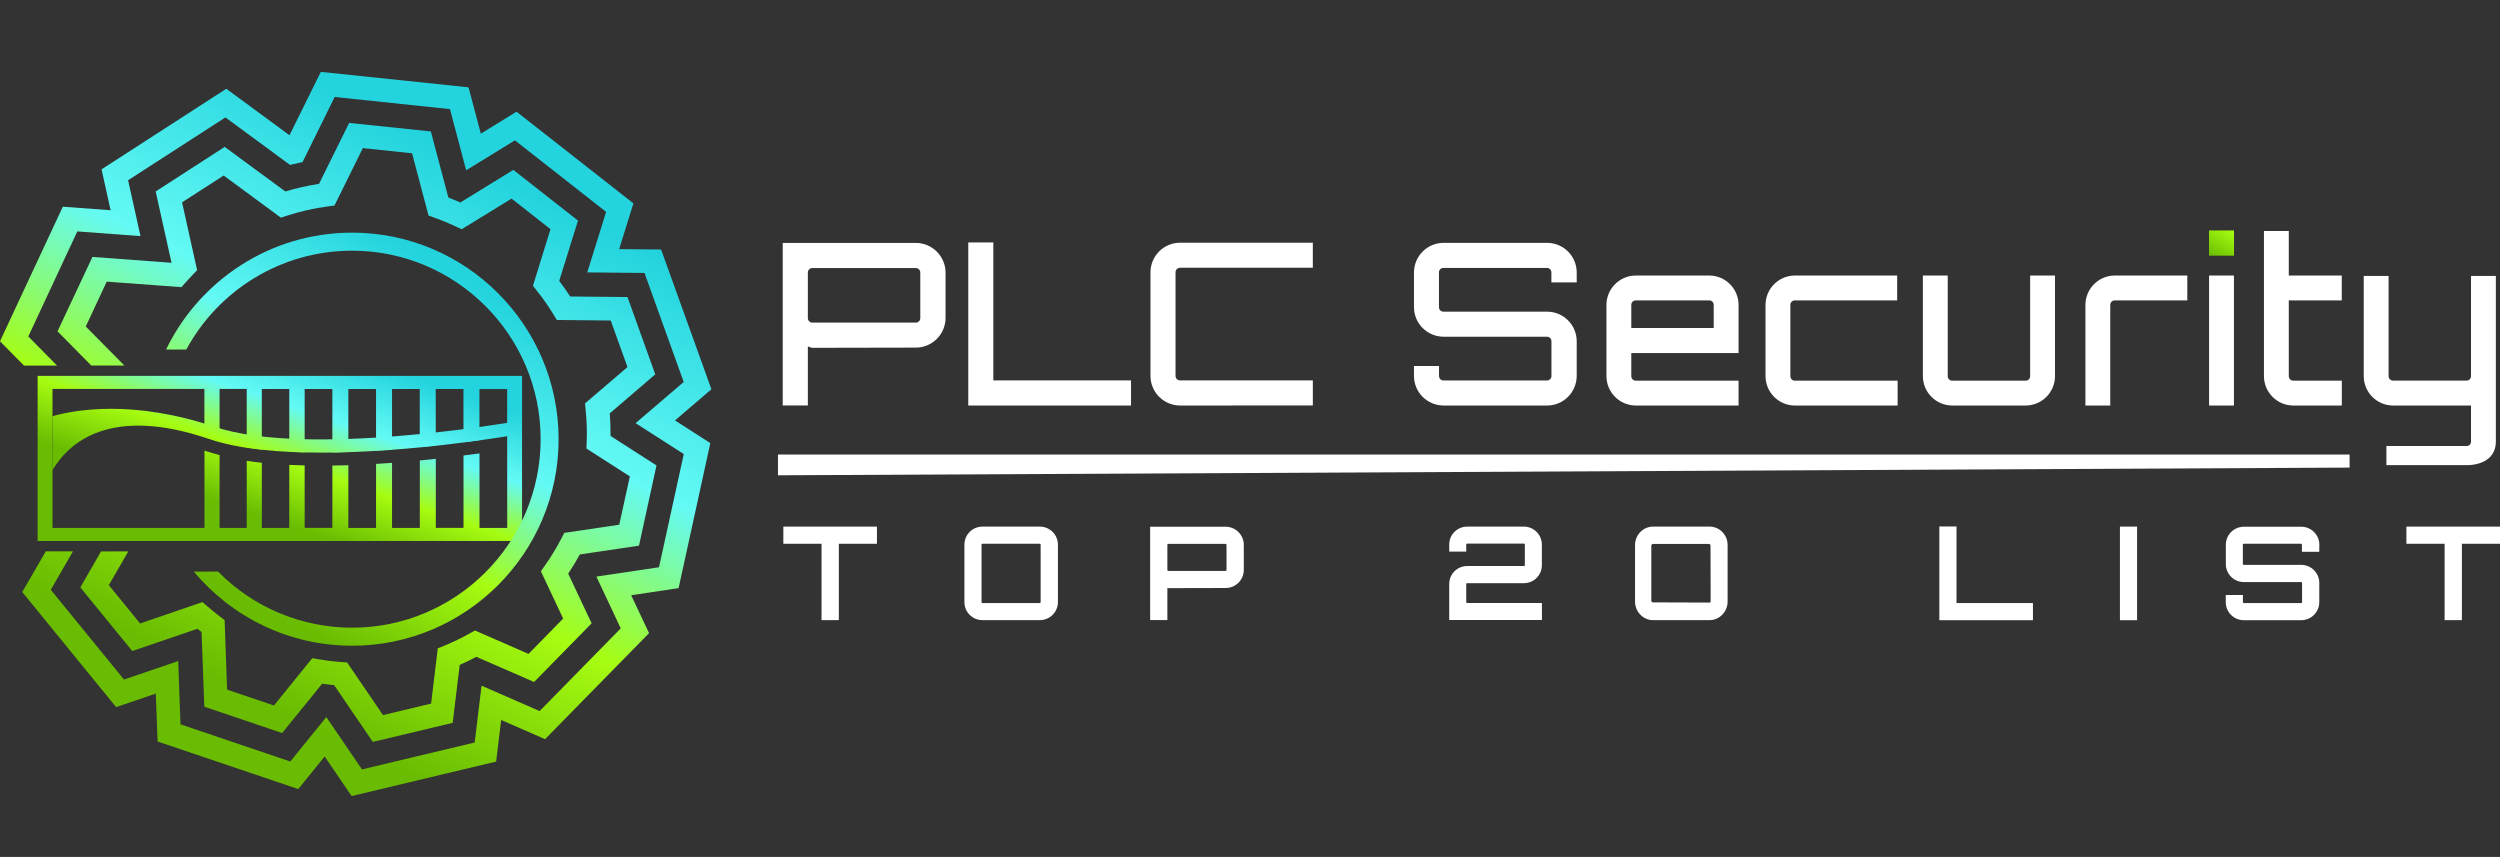 <?xml version="1.0" encoding="utf-8"?>
<!-- Generator: Adobe Illustrator 25.2.3, SVG Export Plug-In . SVG Version: 6.00 Build 0)  -->
<svg version="1.1" id="Layer_1" xmlns="http://www.w3.org/2000/svg" xmlns:xlink="http://www.w3.org/1999/xlink" x="0px" y="0px"
	 viewBox="0 0 3673 1259" style="enable-background:new 0 0 3673 1259;" xml:space="preserve">
<rect x="0" y="0" width="3673" height="1259" fill="#333333" stroke="none"/>
<style type="text/css">
	.st0{fill:url(#SVGID_1_);}
	.st1{fill:#FFFFFF;}
	.st2{fill:url(#SVGID_2_);}
	.st3{fill:url(#SVGID_3_);}
	.st4{fill:url(#SVGID_4_);}
	.st5{fill:url(#SVGID_5_);}
	.st6{fill:url(#SVGID_6_);}
</style>
<linearGradient id="SVGID_1_" gradientUnits="userSpaceOnUse" x1="3329.581" y1="1007.528" x2="3250.279" y2="881.234" gradientTransform="matrix(1 0 0 -1 0 1260)">
	<stop  offset="0" style="stop-color:#23D3DD"/>
	<stop  offset="0.37" style="stop-color:#64FAF5"/>
	<stop  offset="0.67" style="stop-color:#A6FC11"/>
	<stop  offset="1" style="stop-color:#69BC01"/>
</linearGradient>
<rect x="3245.5" y="338.6" class="st0" width="36.7" height="37"/>
<path class="st1" d="M1288.4,773.7v25.2h-56v112.2h-25.4V798.9h-56.1v-25.2H1288.4z"/>
<path class="st1" d="M1527.8,773.7c14.6,0,26.5,11.9,26.5,26.5v84.4c0,14.6-11.9,26.5-26.5,26.5h-84.4c-14.6,0-26.5-11.8-26.5-26.4
	c0,0,0-0.1,0-0.1v-84.4c0-14.6,11.8-26.5,26.4-26.5c0,0,0.1,0,0.1,0H1527.8z M1527.8,885.9c0.7-0.1,1.2-0.7,1.1-1.3v-84.4
	c0-0.7-0.5-1.3-1.1-1.3h-84.4c-0.7,0-1.3,0.5-1.3,1.3c0,0,0,0,0,0.1v84.4c0,0.7,0.5,1.3,1.3,1.3c0,0,0,0,0.1,0H1527.8z"/>
<path class="st1" d="M1800.7,773.9c14.7,0,26.6,11.9,26.7,26.5v37c-0.1,14.7-12,26.5-26.7,26.5l-85,0.2l-0.6-0.2v47.1h-25.3V773.9
	H1800.7z M1802,800.4c0-0.7-0.6-1.3-1.3-1.3c0,0,0,0-0.1,0h-84.2c-0.7,0-1.3,0.5-1.3,1.3c0,0,0,0,0,0.1v37c0,0.7,0.6,1.3,1.3,1.3
	c0,0,0,0,0.1,0h84.2c0.7,0,1.3-0.6,1.3-1.3c0,0,0,0,0,0V800.4z"/>
<path class="st1" d="M2238.9,773.7c14.5,0,26.3,11.8,26.4,26.3v30.5c0,14.5-11.8,26.3-26.4,26.3h-83.4c-0.8,0-1.3,0.4-1.3,1.1v26.7
	c0,0.7,0.5,1.3,1.3,1.3c0,0,0,0,0.1,0h109.8v25h-136.2V858c0-14.6,11.8-26.4,26.4-26.4h83.4c0.7,0,1.3-0.4,1.3-1.1V800
	c0-0.7-0.5-1.3-1.3-1.3c0,0-0.1,0-0.1,0h-83.4c-0.7,0-1.3,0.5-1.3,1.3c0,0,0,0,0,0.1v10.3h-25V800c0-14.5,11.8-26.3,26.4-26.3
	H2238.9z"/>
<path class="st1" d="M2849.3,773.5h25.2v112.5h112.3v25.2h-137.5V773.5z"/>
<path class="st1" d="M3114.6,773.7h25.2v137.5h-25.2V773.7z"/>
<path class="st1" d="M3407.4,810.7H3382v-10.5c0-0.7-0.5-1.3-1.1-1.3h-84.4c-0.7,0-1.3,0.5-1.3,1.3c0,0,0,0.1,0,0.1v28.3
	c0,0.7,0.6,1.3,1.3,1.3c0,0,0,0,0.1,0h84.4c14.6,0,26.5,11.9,26.5,26.5v28.3c0,14.6-11.9,26.5-26.5,26.5h-84.4
	c-14.6,0-26.5-11.8-26.5-26.4c0,0,0-0.1,0-0.1v-10.5h25.2v10.5c0,0.7,0.5,1.3,1.3,1.3c0,0,0.1,0,0.1,0h84.4c0.7-0.1,1.2-0.7,1.1-1.3
	v-28.2c0-0.7-0.5-1.3-1.1-1.3h-84.4c-14.6,0-26.5-11.8-26.5-26.4c0,0,0-0.1,0-0.1v-28.3c0-14.6,11.8-26.5,26.4-26.5c0,0,0.1,0,0.1,0
	h84.4c14.6,0,26.5,11.9,26.5,26.5L3407.4,810.7z"/>
<path class="st1" d="M3673,773.7v25.2h-56v112.2h-25.4V798.9h-56.1v-25.2H3673z"/>
<path class="st1" d="M2511.9,773.7h-83.4c-14.5,0-26.3,12.4-26.3,26.9V884c0,14.5,11.8,27.1,26.3,27.1h83.4
	c14.5,0,26.3-12.6,26.3-27.1v-83.4C2538.3,786.1,2526.4,773.7,2511.9,773.7z M2513.3,882.5c0,0.1-0.1,0.1-0.1,0.2v1.3
	c0,0.7-0.5,1.3-1.3,1.3c0,0,0,0-0.1,0l-83.2-0.3c-1.4,0-2.5-1.1-2.5-2.5v-80.9c0-0.8,0.5-1.6,1.2-2c0.3-0.3,0.6-0.4,1-0.4l0,0
	c0.1,0,0.1-0.1,0.2-0.1h82.1c1.4,0,2.5,1.1,2.5,2.5L2513.3,882.5z"/>
<polygon class="st1" points="1143,698.3 3452,687 3452,667.8 1143,667.8 "/>
<path class="st1" d="M1150,595.8V356.9h195.3c24.1-0.1,43.8,19.4,43.9,43.5v66.8c-0.1,24.1-19.8,43.6-43.9,43.5l-152.4,0.3l-6-2
	v86.7H1150z M1193.6,393.8c-3.7,0-6.7,2.9-6.7,6.5c0,0.1,0,0.1,0,0.2v66.8c0,3.7,2.9,6.7,6.5,6.7c0.1,0,0.1,0,0.2,0h151.8
	c3.7,0,6.7-2.9,6.7-6.5c0-0.1,0-0.1,0-0.2v-66.8c0-3.7-2.9-6.7-6.5-6.7c-0.1,0-0.1,0-0.2,0L1193.6,393.8z"/>
<polygon class="st1" points="1422.6,595.8 1422.6,356.2 1459.4,356.2 1459.4,558.9 1661.7,558.9 1661.7,595.8 "/>
<path class="st1" d="M1733.8,595.8c-24-0.1-43.5-19.5-43.5-43.5V400.1c0-24,19.5-43.5,43.5-43.5h195v36.8h-195
	c-3.7,0-6.7,2.9-6.7,6.5c0,0.1,0,0.1,0,0.2v152.1c0,3.7,2.9,6.7,6.5,6.7c0.1,0,0.1,0,0.2,0h195v36.8L1733.8,595.8z"/>
<path class="st1" d="M2120.9,595.8c-24-0.1-43.5-19.5-43.5-43.5v-14.6h36.8v14.6c0,3.7,2.9,6.7,6.5,6.7c0.1,0,0.1,0,0.2,0H2273
	c3.6-0.1,6.5-3.1,6.4-6.7c0,0,0,0,0,0v-50.9c0.1-3.6-2.7-6.6-6.4-6.7c0,0,0,0,0,0h-152.1c-24-0.1-43.5-19.5-43.5-43.5v-50.9
	c0.1-24,19.5-43.5,43.5-43.5H2273c24,0,43.5,19.5,43.5,43.5v14.6h-37.2v-14.6c0.1-3.6-2.7-6.6-6.4-6.7h-152.1
	c-3.7,0-6.7,2.9-6.7,6.5c0,0.1,0,0.1,0,0.2v50.9c0,3.7,2.9,6.7,6.5,6.7c0.1,0,0.1,0,0.2,0H2273c24,0,43.5,19.5,43.5,43.5v50.9
	c-0.1,24-19.5,43.5-43.5,43.5L2120.9,595.8z"/>
<path class="st1" d="M2403.4,595.8c-23.8,0-43.2-19.4-43.2-43.2V448c0-23.8,19.4-43.2,43.2-43.2h107.7c23.8,0,43.2,19.3,43.2,43.2
	v70.7h-157.6v33.9c0,3.7,2.9,6.7,6.5,6.7c0.1,0,0.1,0,0.2,0h150.9v36.5L2403.4,595.8z M2403.4,441.3c-3.7,0-6.7,2.9-6.7,6.5
	c0,0.1,0,0.1,0,0.2v33.9h121.1V448c0-3.7-2.9-6.7-6.5-6.7c-0.1,0-0.1,0-0.2,0L2403.4,441.3z"/>
<path class="st1" d="M2637.1,595.8c-23.8,0-43.2-19.4-43.2-43.2V448c0-23.8,19.4-43.2,43.2-43.2h150.2v36.5h-150.2
	c-3.7,0-6.7,2.9-6.7,6.5c0,0.1,0,0.1,0,0.2v104.6c0,3.7,2.9,6.7,6.5,6.7c0.1,0,0.1,0,0.2,0H2788v36.5L2637.1,595.8z"/>
<path class="st1" d="M2868.3,595.8c-23.8,0-43.2-19.4-43.2-43.2V404.8h36.5v147.8c0,3.7,2.9,6.7,6.5,6.7c0.1,0,0.1,0,0.2,0H2976
	c3.7,0,6.7-2.9,6.7-6.6c0-0.1,0-0.1,0-0.2V404.8h36.5v147.8c0,23.8-19.4,43.2-43.2,43.2H2868.3z"/>
<path class="st1" d="M3063.9,595.8V448c0-23.8,19.4-43.2,43.2-43.2h106.5v36.5h-106.5c-3.7,0-6.7,2.9-6.7,6.5c0,0.1,0,0.1,0,0.2
	v147.8H3063.9z"/>
<rect x="3245.6" y="404.8" class="st1" width="36.5" height="191"/>
<path class="st1" d="M3369.4,595.8c-23.8,0-43.2-19.4-43.2-43.2V339.4h36.5v65.4h77.8v36.5h-77.8v111.3c0,3.7,2.9,6.7,6.6,6.7
	c0.1,0,0.1,0,0.2,0h71.1v36.5L3369.4,595.8z"/>
<path class="st1" d="M3506.1,683.5v-28.2H3624c3.5,0,6.3-2.7,6.4-6.2c0-0.1,0-0.1,0-0.2v-53.1h-114.4c-23.8,0-43.2-19.4-43.2-43.2
	V405.4h36.5v147.1c0,3.7,2.9,6.7,6.5,6.7c0.1,0,0.1,0,0.2,0H3624c3.6-0.1,6.5-3.1,6.4-6.7c0,0,0,0,0,0V405.4h36.5v243.4
	c0,25.5-22.1,34.6-42.9,34.6H3506.1z"/>
<linearGradient id="SVGID_2_" gradientUnits="userSpaceOnUse" x1="467.669" y1="753.251" x2="382.291" y2="501.412" gradientTransform="matrix(1 0 0 -1 0 1260)">
	<stop  offset="0" style="stop-color:#23D3DD"/>
	<stop  offset="0.37" style="stop-color:#64FAF5"/>
	<stop  offset="0.67" style="stop-color:#A6FC11"/>
	<stop  offset="1" style="stop-color:#69BC01"/>
</linearGradient>
<path class="st2" d="M702.8,552.2H55.3v242.6H767V552.2H702.8z M745.2,775.6h-40.7V666.1c-7.3,1-15.2,2.1-23.5,3.1v106.3h-40.7
	V674.1c-7.6,0.8-15.5,1.6-23.5,2.4v99.1H576V680c-7.7,0.6-15.6,1.1-23.5,1.6v94h-40.7v-92.1c-7.8,0.3-15.7,0.4-23.5,0.5v91.5h-40.7
	v-91.7c-7.6-0.2-15.2-0.5-22.6-0.8v92.6h-40.3v-95.7c-7.6-0.8-15-1.8-22.2-2.9v98.6h-39.9V668.7c-5.2-1.4-10.3-2.9-15.2-4.5
	c-2.4-0.8-4.7-1.5-7-2.2v113.6H77.1V571.4h223.2v70.1c4.9,1.5,9.8,3,14.8,4.7c2.4,0.8,4.9,1.6,7.5,2.3v-77.1h39.9v86
	c7.2,1.2,14.6,2.2,22.2,3.1v-89h40.3v92.3c7.5,0.4,15,0.6,22.6,0.8v-93.1h40.7v93.2c7.8-0.1,15.7-0.3,23.5-0.6v-92.6h40.7v90.6
	c7.9-0.5,15.8-1,23.5-1.6v-89h40.7V657c8.1-0.8,15.9-1.6,23.5-2.4v-83.1h40.7v78.3c8.4-1.1,16.3-2.1,23.5-3.1v-75.1h40.7
	L745.2,775.6z"/>
<linearGradient id="SVGID_3_" gradientUnits="userSpaceOnUse" x1="458.629" y1="755.824" x2="373.575" y2="504.903" gradientTransform="matrix(1 0 0 -1 0 1260)">
	<stop  offset="0" style="stop-color:#23D3DD"/>
	<stop  offset="0.37" style="stop-color:#64FAF5"/>
	<stop  offset="0.67" style="stop-color:#A6FC11"/>
	<stop  offset="1" style="stop-color:#69BC01"/>
</linearGradient>
<path class="st3" d="M754,619.8c-3,0.5-303.3,52.7-438.9,7.2c-119.9-40.2-204.6-25-238-15.5v79.2c24.5-41,85.2-95,230.2-45.7
	c44.2,15.1,103.8,20,165,20c134.5,0,277.3-24.8,285.9-26.3L754,619.8z"/>
<linearGradient id="SVGID_4_" gradientUnits="userSpaceOnUse" x1="714.579" y1="1012.127" x2="333.312" y2="258.143" gradientTransform="matrix(1 0 0 -1 0 1260)">
	<stop  offset="0" style="stop-color:#23D3DD"/>
	<stop  offset="0.37" style="stop-color:#64FAF5"/>
	<stop  offset="0.67" style="stop-color:#A6FC11"/>
	<stop  offset="1" style="stop-color:#69BC01"/>
</linearGradient>
<polygon class="st4" points="1045.2,571.9 971.3,366.6 909.7,366 930.6,298.8 758.9,164.1 706.4,196.4 688.4,128.3 471.4,105.6 
	425.3,198.7 332.5,130.4 149.2,248.8 162.5,308.9 92.3,303.7 0,501.4 35.2,537.1 83.8,537.1 41.6,494.3 113.6,340 206.4,346.9 
	188.2,264.8 331.2,172.5 426.1,242.3 444.5,238.1 491.7,142.5 661.1,160.3 684.9,250.2 756.5,206.2 890.5,311.3 862.8,400.2 
	946.9,401 1004.5,561.2 933.8,621.7 1004.6,667.1 968.2,833.4 876.2,847.1 912,923.2 792.8,1044.7 707.5,1007.4 697.4,1090.9 
	531.8,1130.4 479.4,1053.5 426.5,1118.8 265.2,1064.2 261.8,971.2 182.2,998.4 74.6,866.5 107.2,810 67.3,810 32.7,869.8 
	170.6,1038.9 228.9,1019 231.5,1089.4 438.2,1159.3 477,1111.4 516.6,1169.6 728.9,1118.9 736.3,1057.8 800.8,1086 953.6,930.2 
	927.3,874.5 997,864.1 1043.6,651 991.7,617.7 "/>
<linearGradient id="SVGID_5_" gradientUnits="userSpaceOnUse" x1="710.828" y1="1014.024" x2="329.561" y2="260.041" gradientTransform="matrix(1 0 0 -1 0 1260)">
	<stop  offset="0" style="stop-color:#23D3DD"/>
	<stop  offset="0.37" style="stop-color:#64FAF5"/>
	<stop  offset="0.67" style="stop-color:#A6FC11"/>
	<stop  offset="1" style="stop-color:#69BC01"/>
</linearGradient>
<path class="st5" d="M118,863l76.3,93.5l95.8-32.7c2,1.6,4,3.2,6,4.8l4.1,109.7l114.3,38.7l58.8-72.5c4.7,0.7,9.3,1.3,13.8,1.7
	l3.8,0.4l56.8,83.4l117.4-28l10.3-85.1c8.3-3.7,16.5-7.6,24.4-11.9l84.9,37l84.5-86.2l-34.4-73c6.1-9.1,11.8-18.6,17.1-28.2
	l86.9-12.9l25.7-117.9l-67.5-43.3c0.1-11.1-0.3-22.2-1.1-33.2l66.8-57.3l-40.8-113.6l-84.2-0.8c-5.1-7.8-10.4-15.5-16.1-22.9
	l27.6-88.6l-95-74.5l-77.9,47.9c-5.8-2.6-11.7-5-17.6-7.3l-25.7-97.1l-120-12.5l-44.3,89.5c-16.7,2.6-33.3,6.3-49.5,11.2l-89.1-65.5
	l-101.4,65.5l23.3,104.8l-116.2-8.6L84.5,486.8l49.6,50.2h48.6L126,479.7l30.8-65.9l109.8,8.1l5.7-6.5c3.5-4,7.2-7.9,10.9-11.8
	l6.4-6.7l-22.1-99.6l61.1-39.4l84.1,61.9l8.5-2.8c19.9-6.5,40.3-11.1,61-13.8l9.2-1.2l41.7-84.4l72.3,7.6l24.2,91.5l8.6,3.1
	c10.8,3.8,21.3,8.2,31.6,13l8.5,4l73.3-45l57.2,44.9L783,419.9l5.7,7.2c8.9,11.1,17,22.7,24.4,34.8l5,8.2l79.2,0.8l24.6,68.4
	l-62.4,53.4l0.9,9c1.6,15.7,2.2,31.6,1.6,47.4l-0.4,9.9l63.8,40.9l-15.6,71l-80.7,12l-4.1,7.8c-7.2,14-15.4,27.5-24.5,40.3l-5.8,8.4
	l32.7,69.4l-50.9,51.9l-78.7-34.4l-7.5,4.2c-12.2,6.8-24.7,12.9-37.7,18.2l-9.4,3.8l-9.8,81.2l-70.7,16.9L510,973.3l-8.4-0.6
	c-3.7-0.3-7.4-0.6-11.1-1c-7-0.7-14.1-1.7-21.7-3l-10-1.7l-56.3,69.5l-68.9-23.3L330,911l-6.6-5c-6.2-4.7-12.4-9.7-18.4-14.9
	l-7.5-6.5L205.8,916l-45.9-56.3l28.6-49.6h-40L118,863z"/>
<linearGradient id="SVGID_6_" gradientUnits="userSpaceOnUse" x1="657.489" y1="864.033" x2="381.589" y2="373.382" gradientTransform="matrix(1 0 0 -1 0 1260)">
	<stop  offset="0" style="stop-color:#23D3DD"/>
	<stop  offset="0.37" style="stop-color:#64FAF5"/>
	<stop  offset="0.67" style="stop-color:#A6FC11"/>
	<stop  offset="1" style="stop-color:#69BC01"/>
</linearGradient>
<path class="st6" d="M517.3,341.8c-120.2,0-224.2,70.2-273.3,171.7h29.7c46.9-86.4,138.5-145.2,243.6-145.2
	c152.7,0,277,124.2,277,276.9s-124.2,277-277,277c-74,0-145-29.7-196.9-82.4h-35.7c55.7,66.5,139.3,108.9,232.6,108.9
	c167.3,0,303.4-136.1,303.4-303.4S684.6,341.8,517.3,341.8z"/>
</svg>
